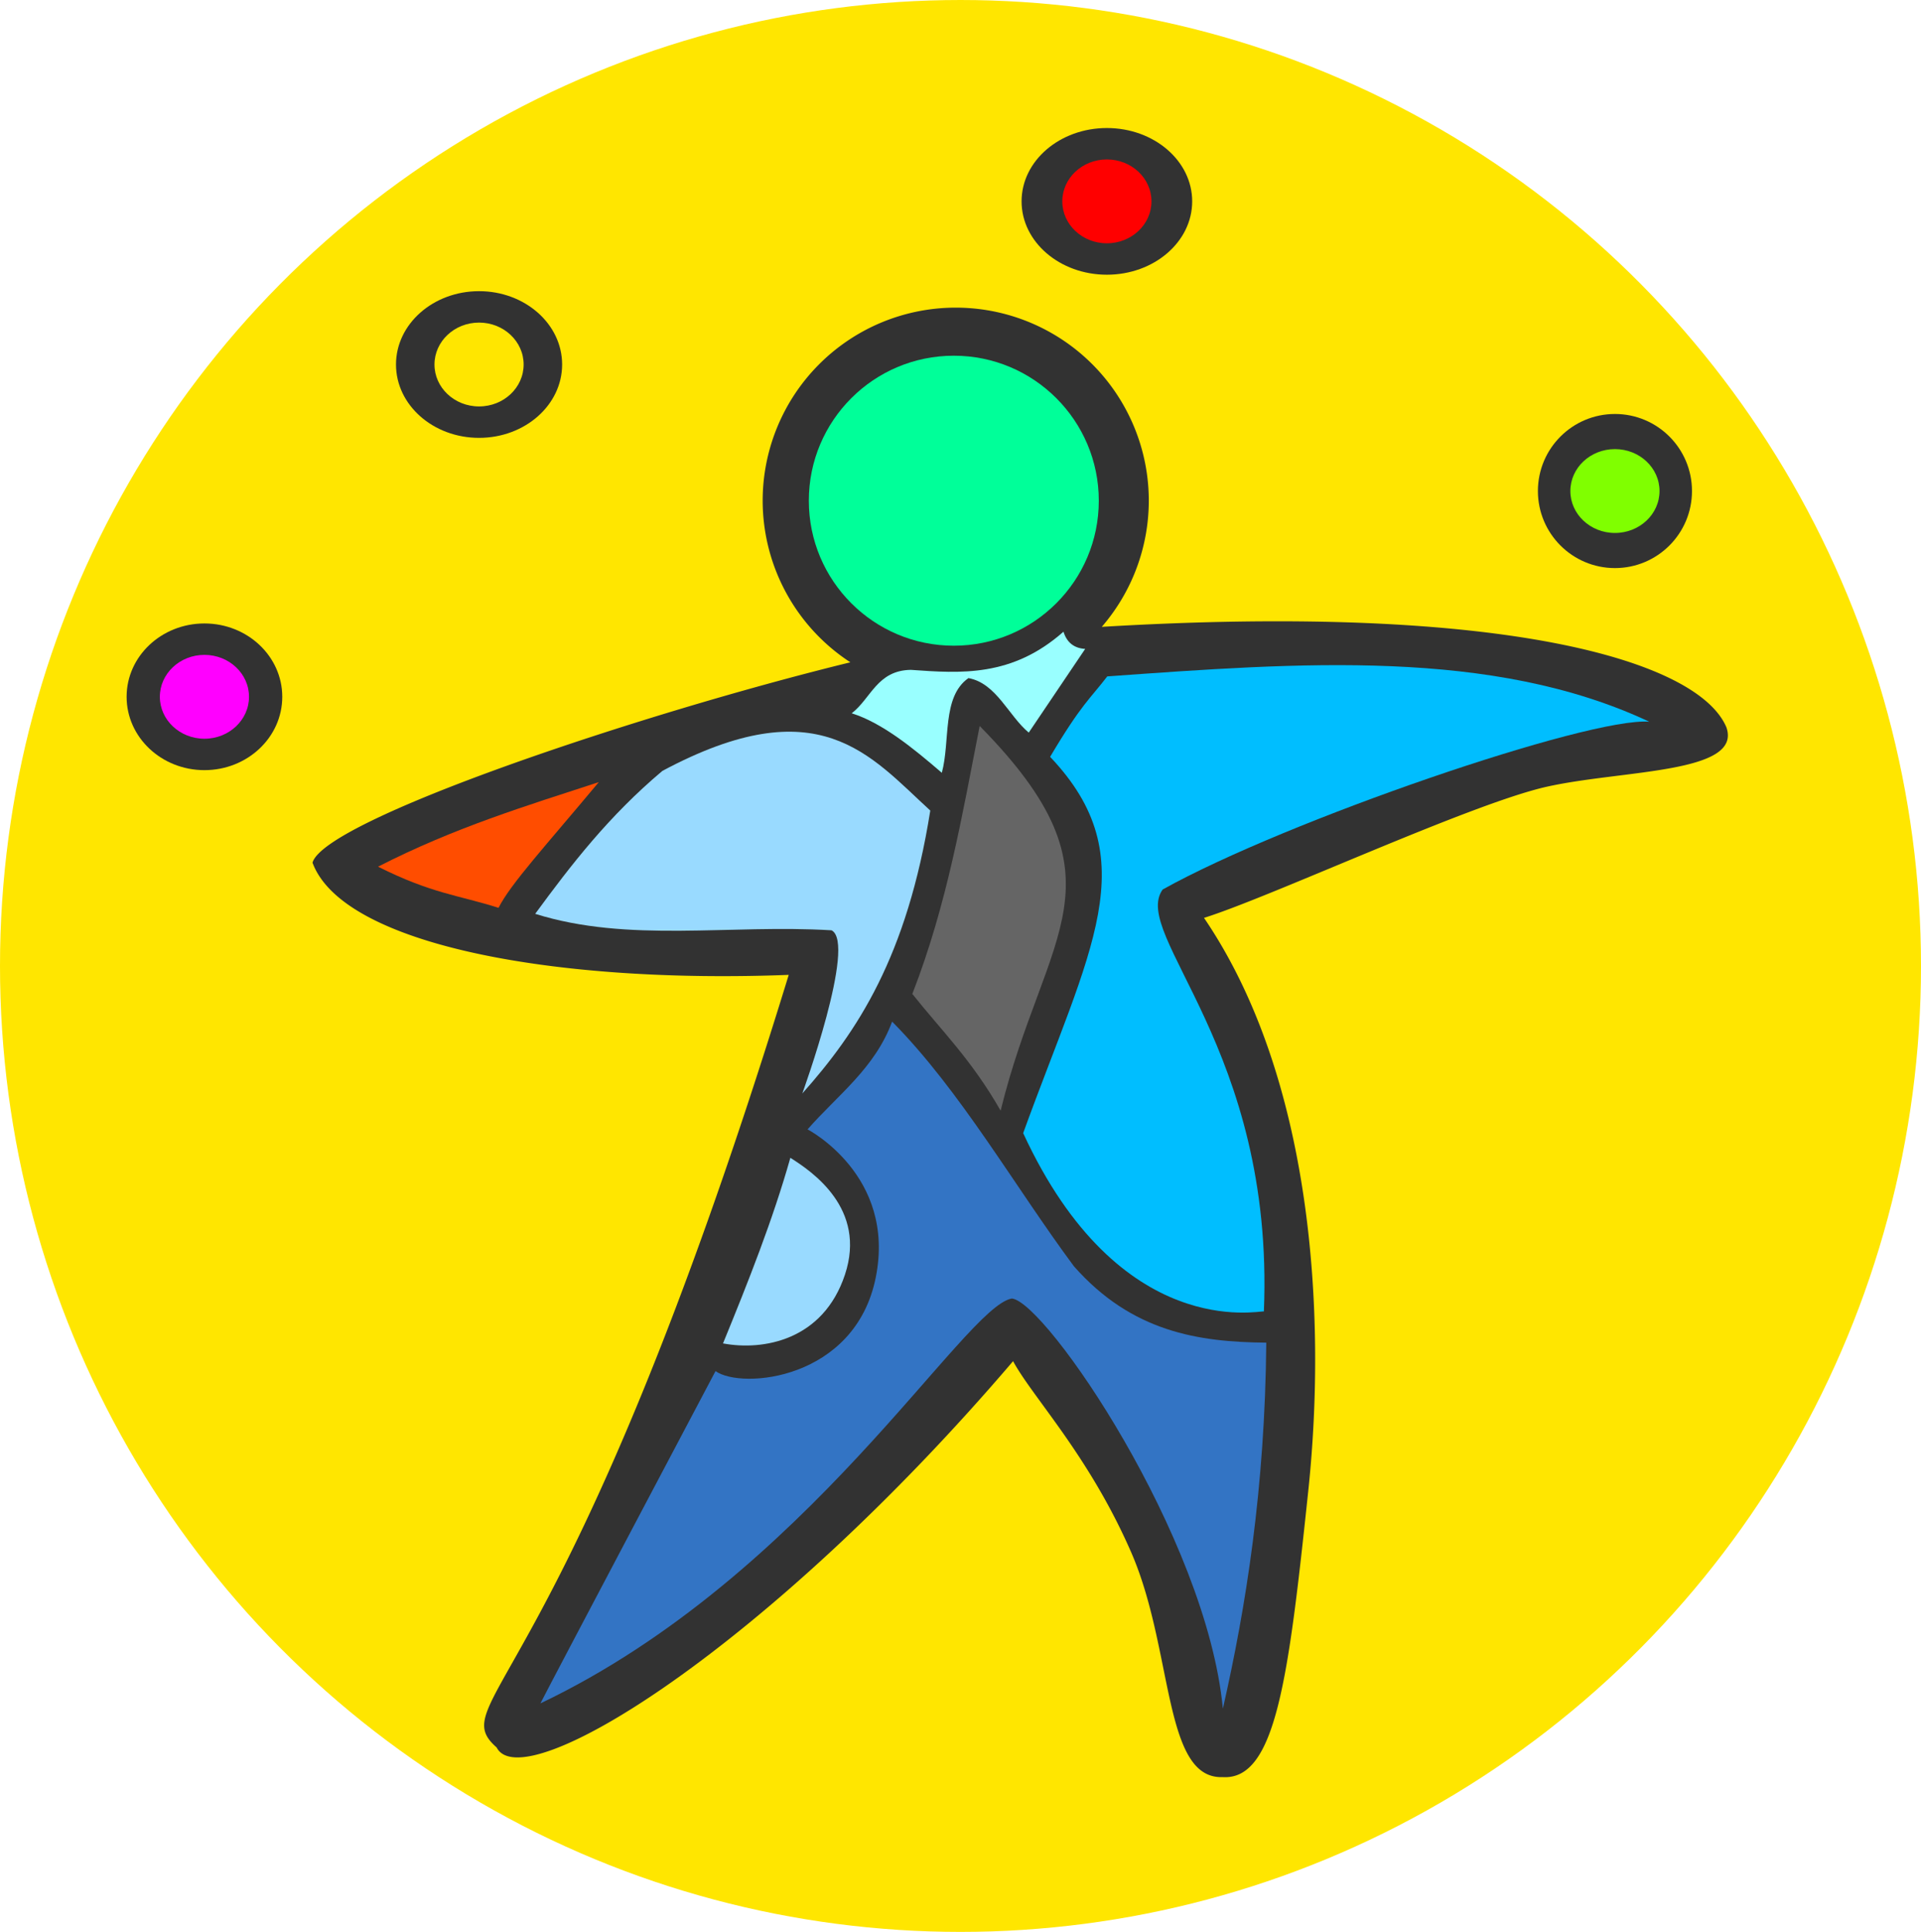 <?xml version="1.0" encoding="UTF-8" standalone="no"?>
<!-- Created with Inkscape (http://www.inkscape.org/) -->

<svg
   xmlns:dc="http://purl.org/dc/elements/1.1/"
   xmlns:cc="http://creativecommons.org/ns#"
   xmlns:rdf="http://www.w3.org/1999/02/22-rdf-syntax-ns#"
   xmlns:svg="http://www.w3.org/2000/svg"
   xmlns="http://www.w3.org/2000/svg"
   xmlns:sodipodi="http://sodipodi.sourceforge.net/DTD/sodipodi-0.dtd"
   xmlns:inkscape="http://www.inkscape.org/namespaces/inkscape"
   width="182.966mm"
   height="183.982mm"
   viewBox="0 0 648.306 651.906"
   id="svg2"
   version="1.1"
   inkscape:version="0.92.4 (5da689c313, 2019-01-14)"
   sodipodi:docname="HD Symbol ProfessorIn_rund.svg">
  <defs
     id="defs4" />
  <sodipodi:namedview
     id="base"
     pagecolor="#ffffff"
     bordercolor="#666666"
     borderopacity="1.0"
     inkscape:pageopacity="0.0"
     inkscape:pageshadow="2"
     inkscape:zoom="0.7"
     inkscape:cx="333.30765"
     inkscape:cy="221.09916"
     inkscape:document-units="px"
     inkscape:current-layer="layer1"
     showgrid="false"
     inkscape:window-width="3840"
     inkscape:window-height="2066"
     inkscape:window-x="-11"
     inkscape:window-y="-11"
     inkscape:window-maximized="1"
     inkscape:snap-bbox="false"
     inkscape:snap-bbox-midpoints="true"
     fit-margin-top="0"
     fit-margin-left="0"
     fit-margin-right="0"
     fit-margin-bottom="0"
     units="mm" />
  <g
     inkscape:label="Ebene 1"
     inkscape:groupmode="layer"
     id="layer1"
     transform="translate(-521.139,638.918)">
    <ellipse
       style="opacity:1;vector-effect:none;fill:#ffe600;fill-opacity:1;stroke:none;stroke-width:3.543;stroke-linecap:butt;stroke-linejoin:round;stroke-miterlimit:4;stroke-dasharray:none;stroke-dashoffset:0;stroke-opacity:1"
       id="path829"
       cx="845.292"
       cy="-312.965"
       rx="324.153"
       ry="325.953"
       inkscape:export-xdpi="99.952988"
       inkscape:export-ydpi="99.952988" />
    <path
       style="fill:#323232;fill-opacity:1;fill-rule:evenodd;stroke:none;stroke-width:1px;stroke-linecap:butt;stroke-linejoin:miter;stroke-opacity:1"
       d="m 843.681,-535.108 a 65.155,65.155 0 0 0 -65.154,65.154 65.155,65.155 0 0 0 29.594,54.527 c -71.232,17.422 -177.456,53.145 -181.514,67.609 10.251,27.819 82.06,40.916 160.715,37.857 -74.643,243.214 -116.785,244.643 -98.57,260.715 8.787,17.279 91.176,-33.07 174.285,-130.357 6.605,12.219 25.562,31.762 39.828,64.434 14.378,32.928 10.719,76.641 30.887,75.924 18.028,1.166 22.267,-33.702 28.916,-96.688 6.283,-59.519 1.423,-139.446 -35.197,-193.252 22.777,-7.156 90.072,-38.518 115.641,-44.248 25.569,-5.73 66.198,-4.399 60.641,-20.098 -9.494,-22.348 -74.409,-42.001 -210.783,-33.861 a 65.155,65.155 0 0 0 15.869,-42.562 65.155,65.155 0 0 0 -65.156,-65.154 z"
       id="path4156"
       inkscape:connector-curvature="0"
       inkscape:export-xdpi="99.952988"
       inkscape:export-ydpi="99.952988" />
    <ellipse
       style="opacity:1;fill:#323232;fill-opacity:1;fill-rule:nonzero;stroke:none;stroke-width:1;stroke-linecap:round;stroke-linejoin:round;stroke-miterlimit:4;stroke-dasharray:none;stroke-dashoffset:0;stroke-opacity:1"
       id="path4162"
       cx="590.133"
       cy="-403.788"
       rx="26.264"
       ry="24.749"
       inkscape:export-xdpi="99.952988"
       inkscape:export-ydpi="99.952988" />
    <ellipse
       style="opacity:1;fill:#323232;fill-opacity:1;fill-rule:nonzero;stroke:none;stroke-width:1;stroke-linecap:round;stroke-linejoin:round;stroke-miterlimit:4;stroke-dasharray:none;stroke-dashoffset:0;stroke-opacity:1"
       id="path4162-5"
       cx="682.814"
       cy="-515.915"
       rx="28.032"
       ry="24.749"
       inkscape:export-xdpi="99.952988"
       inkscape:export-ydpi="99.952988" />
    <ellipse
       style="opacity:1;fill:#323232;fill-opacity:1;fill-rule:nonzero;stroke:none;stroke-width:1;stroke-linecap:round;stroke-linejoin:round;stroke-miterlimit:4;stroke-dasharray:none;stroke-dashoffset:0;stroke-opacity:1"
       id="path4162-3"
       cx="894.694"
       cy="-570.968"
       rx="28.789"
       ry="24.749"
       inkscape:export-xdpi="99.952988"
       inkscape:export-ydpi="99.952988" />
    <circle
       style="opacity:1;fill:#323232;fill-opacity:1;fill-rule:nonzero;stroke:none;stroke-width:1;stroke-linecap:round;stroke-linejoin:round;stroke-miterlimit:4;stroke-dasharray:none;stroke-dashoffset:0;stroke-opacity:1"
       id="path4162-6"
       cx="1066.156"
       cy="-473.224"
       r="26"
       inkscape:export-xdpi="99.952988"
       inkscape:export-ydpi="99.952988" />
    <path
       style="opacity:1;fill:#00ff99;fill-opacity:1;fill-rule:nonzero;stroke:none;stroke-width:1;stroke-linecap:round;stroke-linejoin:round;stroke-miterlimit:4;stroke-dasharray:none;stroke-dashoffset:0;stroke-opacity:1"
       d="m 891.964,-469.959 c 0,6.756 -1.369,13.191 -3.845,19.045 -2.476,5.854 -6.059,11.125 -10.486,15.553 -4.427,4.427 -9.699,8.01 -15.553,10.486 -5.854,2.476 -12.29,3.845 -19.045,3.845 -6.756,0 -13.191,-1.369 -19.045,-3.845 -5.854,-2.476 -11.125,-6.059 -15.553,-10.486 -4.427,-4.427 -8.01,-9.699 -10.486,-15.553 -2.476,-5.854 -3.845,-12.29 -3.845,-19.045 0,-6.756 1.369,-13.191 3.845,-19.045 2.476,-5.854 6.059,-11.125 10.486,-15.553 4.427,-4.427 9.699,-8.01 15.553,-10.486 5.854,-2.476 12.29,-3.845 19.045,-3.845 6.756,0 13.191,1.369 19.045,3.845 5.854,2.476 11.125,6.059 15.553,10.486 4.427,4.427 8.01,9.699 10.486,15.553 2.476,5.854 3.845,12.29 3.845,19.045 z"
       id="path4191"
       inkscape:connector-curvature="0"
       sodipodi:nodetypes="sssssssssssssssss"
       inkscape:export-xdpi="99.952988"
       inkscape:export-ydpi="99.952988" />
    <path
       style="fill:#99ffff;fill-opacity:1;fill-rule:evenodd;stroke:none;stroke-width:1px;stroke-linecap:butt;stroke-linejoin:miter;stroke-opacity:1"
       d="m 808.578,-398.232 c 6.521,-5.012 8.587,-14.478 19.951,-14.647 16.751,1.183 34.104,2.529 51.518,-12.879 1.115,3.594 3.515,5.581 7.324,5.808 l -19.045,28.241 c -6.812,-5.65 -10.926,-16.662 -20.351,-18.392 -9.046,6.33 -6.071,21.246 -8.987,31.955 -9.83,-8.464 -20.108,-16.813 -30.409,-20.086 z"
       id="path4194"
       inkscape:connector-curvature="0"
       sodipodi:nodetypes="cccccccc"
       inkscape:export-xdpi="99.952988"
       inkscape:export-ydpi="99.952988" />
    <path
       style="fill:#ff4d00;fill-opacity:1;fill-rule:evenodd;stroke:none;stroke-width:1px;stroke-linecap:butt;stroke-linejoin:miter;stroke-opacity:1"
       d="m 648.722,-346.462 c 25.752,-13.189 50.043,-20.534 74.499,-28.537 -17.76,21.299 -29.76,34.31 -33.84,42.426 -13.369,-4.277 -22.409,-4.731 -40.659,-13.89 z"
       id="path4196"
       inkscape:connector-curvature="0"
       sodipodi:nodetypes="cccc"
       inkscape:export-xdpi="99.952988"
       inkscape:export-ydpi="99.952988" />
    <path
       style="fill:#99daff;fill-opacity:1;fill-rule:evenodd;stroke:none;stroke-width:1px;stroke-linecap:butt;stroke-linejoin:miter;stroke-opacity:1"
       d="m 701.755,-330.552 c 12.143,-16.56 24.825,-33 42.931,-48.235 52.869,-28.273 70.071,-5.186 90.409,13.385 -7.846,49.421 -24.686,74.669 -43.184,95.459 0,0 18.435,-50.76 9.849,-55.053 -34.482,-2.069 -68.526,4.322 -100.005,-5.556 z"
       id="path4198"
       inkscape:connector-curvature="0"
       sodipodi:nodetypes="cccccc"
       inkscape:export-xdpi="99.952988"
       inkscape:export-ydpi="99.952988" />
    <path
       style="fill:#656565;fill-opacity:1;fill-rule:evenodd;stroke:none;stroke-width:1px;stroke-linecap:butt;stroke-linejoin:miter;stroke-opacity:1"
       d="m 829.034,-303.53 c 11.738,-30.136 16.813,-60.272 22.728,-90.409 51.432,52.193 21.984,68.975 7.071,129.805 -9.933,-17.357 -19.866,-26.888 -29.799,-39.396 z"
       id="path4200"
       inkscape:connector-curvature="0"
       sodipodi:nodetypes="cccc"
       inkscape:export-xdpi="99.952988"
       inkscape:export-ydpi="99.952988" />
    <path
       style="fill:#99daff;fill-opacity:1;fill-rule:evenodd;stroke:none;stroke-width:1px;stroke-linecap:butt;stroke-linejoin:miter;stroke-opacity:1"
       d="m 765.142,-185.595 c 8.554,-20.876 16.828,-41.753 22.728,-62.629 7.385,4.659 25.803,17.135 18.435,39.396 -7.368,22.261 -27.695,25.778 -41.164,23.234 z"
       id="path4202"
       inkscape:connector-curvature="0"
       sodipodi:nodetypes="cczc"
       inkscape:export-xdpi="99.952988"
       inkscape:export-ydpi="99.952988" />
    <path
       style="fill:#3374c4;fill-opacity:1;fill-rule:evenodd;stroke:none;stroke-width:1px;stroke-linecap:butt;stroke-linejoin:miter;stroke-opacity:1"
       d="m 793.679,-257.821 c 10.097,-11.537 22.697,-20.571 28.537,-36.365 23.104,23.356 41.312,55.566 61.367,82.58 19.576,22.17 42,25.543 64.902,25.759 -0.433,48.969 -6.848,89.254 -14.647,123.491 C 928.287,-120.503 874.046,-199.631 862.622,-200.747 c -16.245,2.733 -68.866,93.626 -159.099,136.623 3.03,-6.061 59.094,-112.127 59.094,-112.127 8.839,6.313 47.144,2.912 54.073,-31.588 6.929,-34.5 -23.01,-49.982 -23.01,-49.982 z"
       id="path4204"
       inkscape:connector-curvature="0"
       sodipodi:nodetypes="cccccccczc"
       inkscape:export-xdpi="99.952988"
       inkscape:export-ydpi="99.952988" />
    <path
       style="fill:#00beff;fill-opacity:1;fill-rule:evenodd;stroke:none;stroke-width:1px;stroke-linecap:butt;stroke-linejoin:miter;stroke-opacity:1"
       d="m 875.536,-383.531 c 10.567,-17.842 13.621,-19.718 19.286,-27.143 64.877,-4.655 129.869,-9.599 182.926,15.296 -20.156,-1.679 -122.476,33.332 -164.224,56.612 -11.004,15.247 37.808,53.634 34.156,142.377 -1.552,-0.331 -48.676,10.369 -81.237,-60.166 22.548,-62.199 41.773,-92.553 9.094,-126.977 z"
       id="path4206"
       inkscape:connector-curvature="0"
       sodipodi:nodetypes="ccccccc"
       inkscape:export-xdpi="99.952988"
       inkscape:export-ydpi="99.952988" />
    <ellipse
       style="opacity:1;fill:#ff00ff;fill-opacity:1;fill-rule:nonzero;stroke:#323232;stroke-width:1;stroke-linecap:round;stroke-linejoin:round;stroke-miterlimit:4;stroke-dasharray:none;stroke-dashoffset:0;stroke-opacity:1"
       id="path4162-8"
       cx="590.133"
       cy="-403.788"
       rx="15.544"
       ry="14.647"
       inkscape:export-xdpi="99.952988"
       inkscape:export-ydpi="99.952988" />
    <ellipse
       style="opacity:1;fill:#ffe600;fill-opacity:1;fill-rule:nonzero;stroke:#323232;stroke-width:1;stroke-linecap:round;stroke-linejoin:round;stroke-miterlimit:4;stroke-dasharray:none;stroke-dashoffset:0;stroke-opacity:1"
       id="path4162-8-0"
       cx="682.814"
       cy="-515.915"
       rx="15.544"
       ry="14.647"
       inkscape:export-xdpi="99.952988"
       inkscape:export-ydpi="99.952988" />
    <ellipse
       style="opacity:1;fill:#ff0000;fill-opacity:1;fill-rule:nonzero;stroke:#323232;stroke-width:1;stroke-linecap:round;stroke-linejoin:round;stroke-miterlimit:4;stroke-dasharray:none;stroke-dashoffset:0;stroke-opacity:1"
       id="path4162-8-8"
       cx="894.694"
       cy="-570.968"
       rx="15.544"
       ry="14.647"
       inkscape:export-xdpi="99.952988"
       inkscape:export-ydpi="99.952988" />
    <ellipse
       style="opacity:1;fill:#80ff00;fill-opacity:1;fill-rule:nonzero;stroke:#323232;stroke-width:1;stroke-linecap:round;stroke-linejoin:round;stroke-miterlimit:4;stroke-dasharray:none;stroke-dashoffset:0;stroke-opacity:1"
       id="path4162-8-3"
       cx="1066.156"
       cy="-473.224"
       rx="15.544"
       ry="14.647"
       inkscape:export-xdpi="99.952988"
       inkscape:export-ydpi="99.952988" />
  </g>
</svg>
